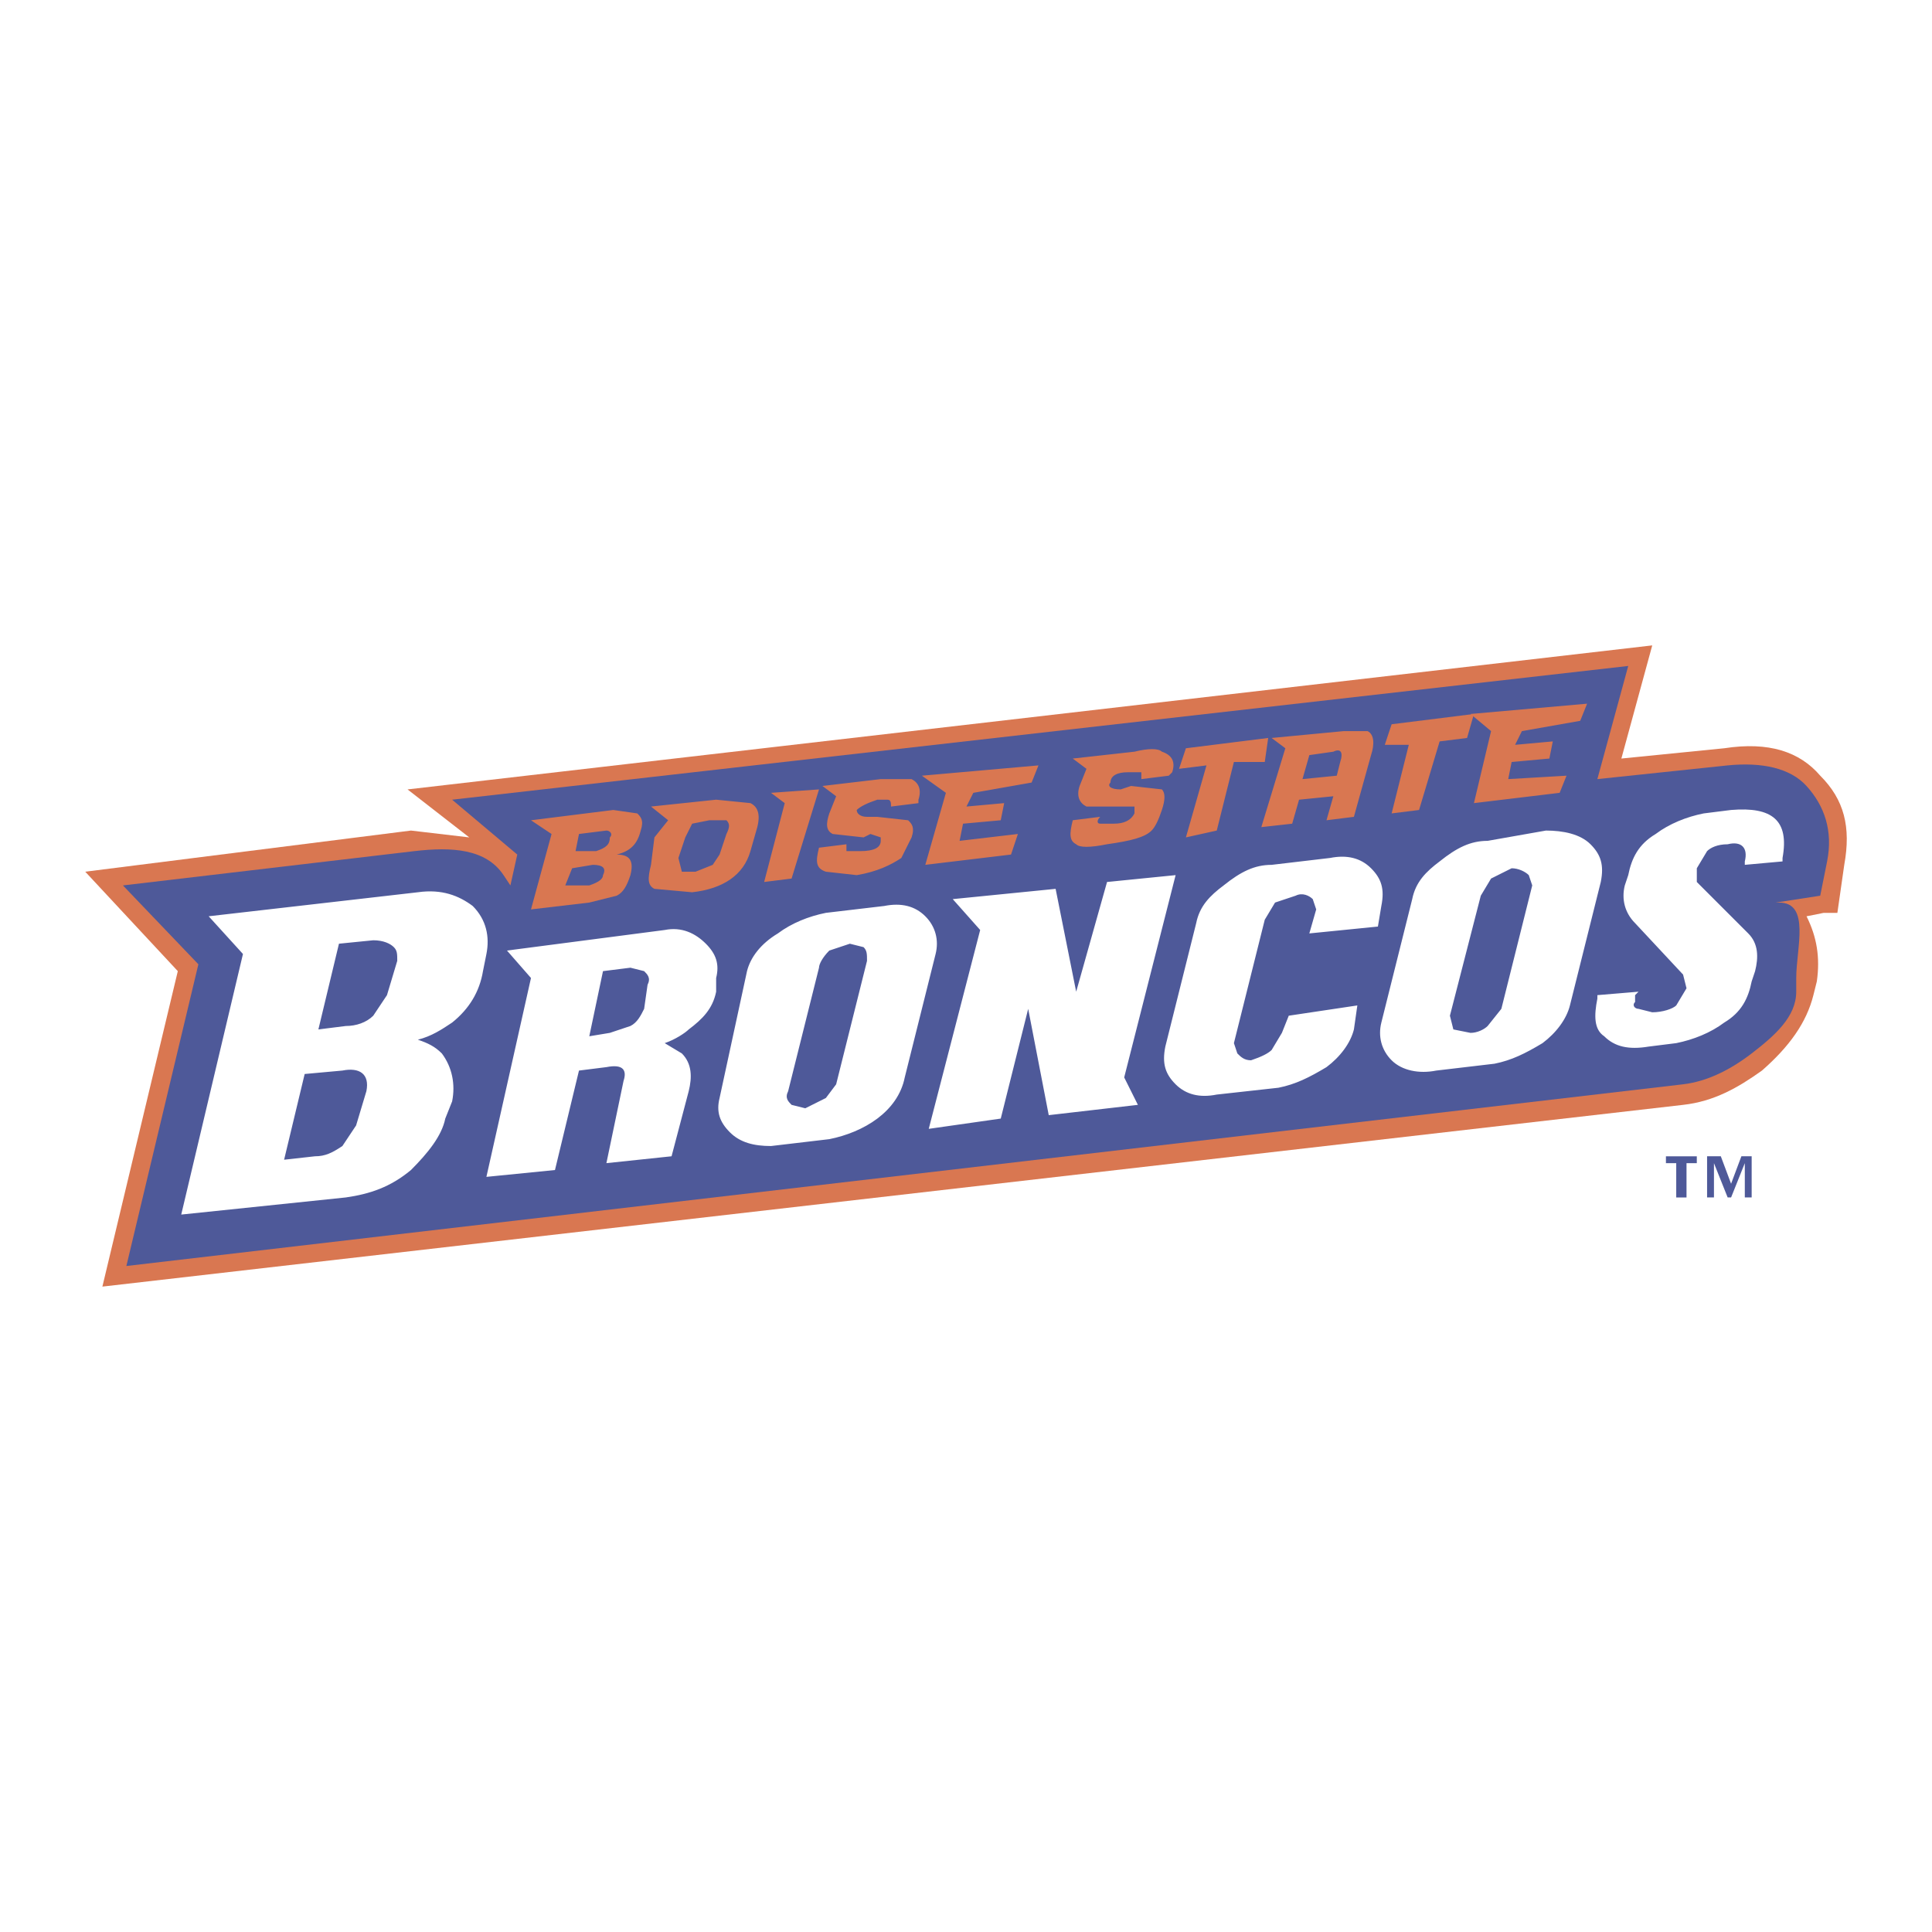 <svg xmlns="http://www.w3.org/2000/svg" width="2500" height="2500" viewBox="0 0 192.756 192.756"><g fill-rule="evenodd" clip-rule="evenodd"><path fill="#fff" d="M0 0h192.756v192.756H0V0z"/><path d="M183.316 91.075l.686-4.79c.684-3.763 0-6.499-2.396-8.894-2.053-2.396-5.131-3.421-9.578-2.737l-10.264 1.026 3.08-11.289L40.661 78.76l6.158 4.788-5.816-.683L8.504 86.97l9.236 9.921-7.525 31.474 157.708-18.132c3.08-.343 5.475-1.71 7.867-3.422 2.738-2.395 4.447-4.788 5.133-7.525l.342-1.369c.342-2.394 0-4.447-1.027-6.499l1.711-.342h1.367v-.001z" fill="#d97751"/><path d="M172.369 76.364l-13 1.368 3.08-11.289L45.108 79.786l6.5 5.473-.685 3.08-.683-1.026c-1.749-2.625-5.143-2.836-8.895-2.396l-29.08 3.422 7.527 7.867-7.184 30.104 155.313-18.129c2.402-.28 4.725-1.451 6.842-3.079 2.332-1.795 4.447-3.669 4.447-6.159v-1.368c0-2.923 1.443-7.525-1.711-7.525h-.342l4.447-.685.686-3.42c.607-3.038-.258-5.55-2.055-7.527-1.624-1.791-4.446-2.395-7.866-2.054z" fill="#4e5999"/><path d="M57.766 83.207l2.736-.342c.343 0 .685.342.343.683 0 .685-.343 1.027-1.369 1.369h-2.053l.343-1.71zm-.684 3.42l2.053-.342c1.027 0 1.368.342 1.027 1.027 0 .341-.342.684-1.368 1.026h-2.396l.684-1.711zm-4.105 4.105l5.816-.683 2.737-.685c.683-.343 1.026-1.026 1.368-2.052.341-1.368 0-2.053-1.368-2.053 1.368-.342 2.052-1.026 2.394-2.394.342-1.027 0-1.369-.342-1.71l-2.395-.343-8.21 1.026 2.052 1.37-2.052 7.524zM100.186 80.128l-3.763.341.684-1.368 5.817-1.026.683-1.711-11.631 1.027 2.396 1.71-2.054 7.184 8.553-1.026.684-2.052-5.816.684.342-1.711 3.763-.343.342-1.709zM69.055 82.18l1.711-.342h1.71c.343.342.343.685 0 1.37l-.685 2.052-.684 1.026-1.711.685h-1.368l-.343-1.368.685-2.054.685-1.369zm-2.394-.343l-1.369 1.71-.342 2.737c-.343 1.369-.343 2.054.342 2.396l3.763.341c3.079-.341 5.132-1.709 5.816-4.105l.685-2.395c.343-1.368 0-2.053-.685-2.394l-3.42-.342-6.5.684 1.71 1.368zM76.924 79.101l1.368 1.027-2.053 7.868 2.737-.343 2.736-8.893-4.788.341zM87.871 77.732l-5.816.685 1.369 1.026-.684 1.711c-.342 1.025-.342 1.71.341 2.053l3.079.341.685-.341 1.026.341v.343c0 .685-.684 1.026-2.052 1.026H84.45v-.684l-2.738.342c-.341 1.369-.341 2.052.685 2.395l3.08.342c2.052-.342 3.419-1.027 4.447-1.71l1.026-2.054c.342-1.026 0-1.368-.343-1.71l-3.079-.341h-1.026c-.684 0-1.026-.342-1.026-.685.342-.342 1.026-.684 2.052-1.026h1.027c.341 0 .341.342.341.684l2.737-.341v-.342c.342-1.026 0-1.711-.684-2.054l-3.078-.001zM158.344 70.207l-11.631 1.026 2.051 1.71-1.709 7.185 8.552-1.027.684-1.71-5.816.341.341-1.709 3.764-.342.342-1.711-3.762.342.682-1.369 5.816-1.026.686-1.71zM113.871 77.732l2.736-.341.342-.342c.342-1.026 0-1.711-1.027-2.053-.34-.341-1.367-.341-2.736 0l-6.156.685 1.367 1.025-.684 1.711c-.344 1.026 0 1.711.684 2.052h4.789v.685c-.34.683-1.025 1.025-2.053 1.025h-1.367c-.342 0-.342-.342 0-.684l-2.736.341c-.344 1.37-.344 2.053.34 2.396.344.342 1.369.342 3.08 0 2.396-.342 3.764-.685 4.447-1.368.342-.343.686-1.027 1.025-2.053.342-1.026.342-1.711 0-2.052l-3.076-.343-1.029.343c-1.025 0-1.367-.343-1.025-.685 0-.684.686-1.026 1.711-1.026h1.369v.684h-.001zM133.369 77.391l-3.42.341.684-2.394 2.395-.342c.686-.341 1.027 0 .686 1.027l-.345 1.368zm-5.131-2.737l-2.395 7.868 3.078-.342.686-2.394 3.42-.343-.684 2.395 2.736-.341 1.711-6.158c.342-1.026.342-2.053-.342-2.395h-2.395l-7.184.684 1.369 1.026zM126.527 73.627l-8.209 1.027-.685 2.052 2.736-.342-2.051 7.184 3.078-.683 1.711-6.842h3.079l.341-2.396z" fill="#d97751"/><path fill="#d97751" d="M147.055 71.233l-8.211 1.026-.684 2.053h2.395l-1.711 6.842 2.736-.342 2.053-6.842 2.736-.343.686-2.394z"/><path d="M30.397 107.153l-2.052 8.553 3.079-.343c1.026 0 1.711-.343 2.737-1.024l1.368-2.055 1.026-3.419c.343-1.712-.683-2.397-2.394-2.055l-3.764.343zm4.106-4.789c1.026 0 2.052-.342 2.737-1.027l1.368-2.052 1.026-3.421c0-.685 0-1.027-.343-1.368-.342-.342-1.026-.685-2.051-.685l-3.422.342-2.053 8.553 2.738-.342zM20.819 91.417l20.869-2.396c2.394-.341 4.105.343 5.473 1.368 1.369 1.37 1.709 3.079 1.369 4.79l-.343 1.711c-.342 2.052-1.368 3.762-3.079 5.132-1.026.685-2.052 1.366-3.42 1.709 1.025.343 1.709.685 2.394 1.37 1.026 1.366 1.369 3.079 1.026 4.788l-.684 1.712c-.342 1.71-1.711 3.419-3.421 5.131-2.053 1.71-4.105 2.395-6.5 2.737l-16.421 1.709L24.24 95.18l-3.421-3.763zm29.763 3.42l15.737-2.051c1.71-.343 3.079.342 4.104 1.368 1.027 1.026 1.369 2.051 1.027 3.42v1.368c-.342 1.71-1.369 2.737-2.736 3.765-.343.343-1.369 1.024-2.396 1.367l1.71 1.027c1.026 1.024 1.026 2.394.685 3.764l-1.711 6.498-6.501.685 1.711-8.21c.343-1.027 0-1.712-1.711-1.37l-2.736.343-2.395 9.922-6.841.683 4.447-19.841-2.394-2.738zm9.579 2.054l-1.368 6.498 2.052-.339 2.053-.686c.684-.342 1.026-1.027 1.368-1.712l.341-2.394c.343-.685 0-1.025-.341-1.368l-1.368-.342-2.737.343zm72.525-11.289c1.711-.343 3.08 0 4.105 1.025 1.025 1.026 1.369 2.054 1.025 3.763l-.342 2.053-6.842.685.686-2.396-.344-1.026c-.342-.342-1.025-.685-1.709-.342l-2.053.685-1.027 1.711-3.078 12.314.342 1.027c.342.343.684.685 1.367.685 1.027-.342 1.711-.685 2.055-1.027l1.025-1.709.684-1.713 6.842-1.024-.342 2.395c-.342 1.367-1.367 2.737-2.736 3.761-1.711 1.027-3.078 1.713-4.789 2.055l-6.158.682c-1.711.344-3.078 0-4.105-1.023-1.027-1.027-1.369-2.055-1.027-3.765l3.08-12.315c.342-1.711 1.369-2.736 2.736-3.762 1.711-1.369 3.08-2.054 4.791-2.054l5.814-.685zm-53.71 24.63l1.368.342 2.053-1.026 1.026-1.367 3.079-12.316c0-.685 0-1.027-.343-1.368l-1.368-.342-2.052.683c-.685.685-1.027 1.368-1.027 1.712l-3.078 12.316c-.342.682 0 1.024.342 1.366zm-7.184-.684l2.737-12.657c.342-1.369 1.37-2.737 3.079-3.763 1.369-1.027 3.079-1.711 4.79-2.053l5.816-.685c1.711-.341 3.079 0 4.105 1.027 1.026 1.026 1.369 2.395 1.026 3.763l-3.079 12.315c-.341 1.709-1.369 3.079-2.736 4.106-1.369 1.024-3.078 1.71-4.789 2.052l-5.815.686c-1.71 0-3.08-.343-4.105-1.37-1.029-1.028-1.371-2.052-1.029-3.421zm73.21-6.841l1.711.343c.682 0 1.367-.343 1.711-.686l1.367-1.712 3.08-12.314-.344-1.026c-.342-.342-1.027-.685-1.711-.685l-2.053 1.026-1.025 1.711-3.08 11.973.344 1.37zm-1.369-16.763c1.711-1.369 3.08-2.053 4.791-2.053l5.814-1.026c1.709 0 3.42.342 4.447 1.368 1.025 1.026 1.367 2.052 1.025 3.763l-3.078 12.317c-.342 1.367-1.369 2.737-2.736 3.762-1.711 1.027-3.08 1.712-4.791 2.052l-5.814.685c-1.711.343-3.42 0-4.447-1.024-1.027-1.027-1.369-2.397-1.027-3.764l3.08-12.316c.341-1.712 1.369-2.738 2.736-3.764zm30.447 0c.342-1.369-.342-2.053-1.711-1.711-1.025 0-1.711.342-2.053.684l-1.025 1.71v1.369l5.131 5.132c1.027 1.026 1.027 2.394.684 3.763l-.342 1.025c-.342 1.712-1.025 3.079-2.736 4.106-1.369 1.027-3.08 1.709-4.789 2.052l-2.738.342c-2.051.343-3.42 0-4.447-1.027-1.025-.682-1.025-2.052-.684-3.761v-.343l4.105-.343-.342.343v.686c-.342.342 0 .682.342.682l1.369.343c1.025 0 2.053-.343 2.395-.683l1.025-1.712-.342-1.367-4.789-5.133c-1.027-1.026-1.369-2.395-1.027-3.762l.344-1.026c.342-1.71 1.025-3.079 2.736-4.105 1.367-1.027 3.078-1.711 4.789-2.053l2.736-.343c4.105-.342 5.816 1.026 5.133 4.79v.342l-3.764.341v-.341zm-71.498 14.708l2.051 10.607 8.895-1.027-1.367-2.737 5.131-20.183-6.842.684-3.08 10.947-2.051-10.262-10.264 1.025 2.737 3.08-5.131 19.84 7.184-1.024 2.737-10.95z" fill="#fff"/><path fill="#4e5999" d="M169.291 116.048h-1.027v3.422h-1.026v-3.422h-1.027v-.685h3.08v.685zM174.764 115.363v4.107h-.684v-3.422l-1.369 3.422h-.342l-1.367-3.422v3.422h-.686v-4.107h1.37l1.025 2.738 1.027-2.738h1.026z"/></g></svg>